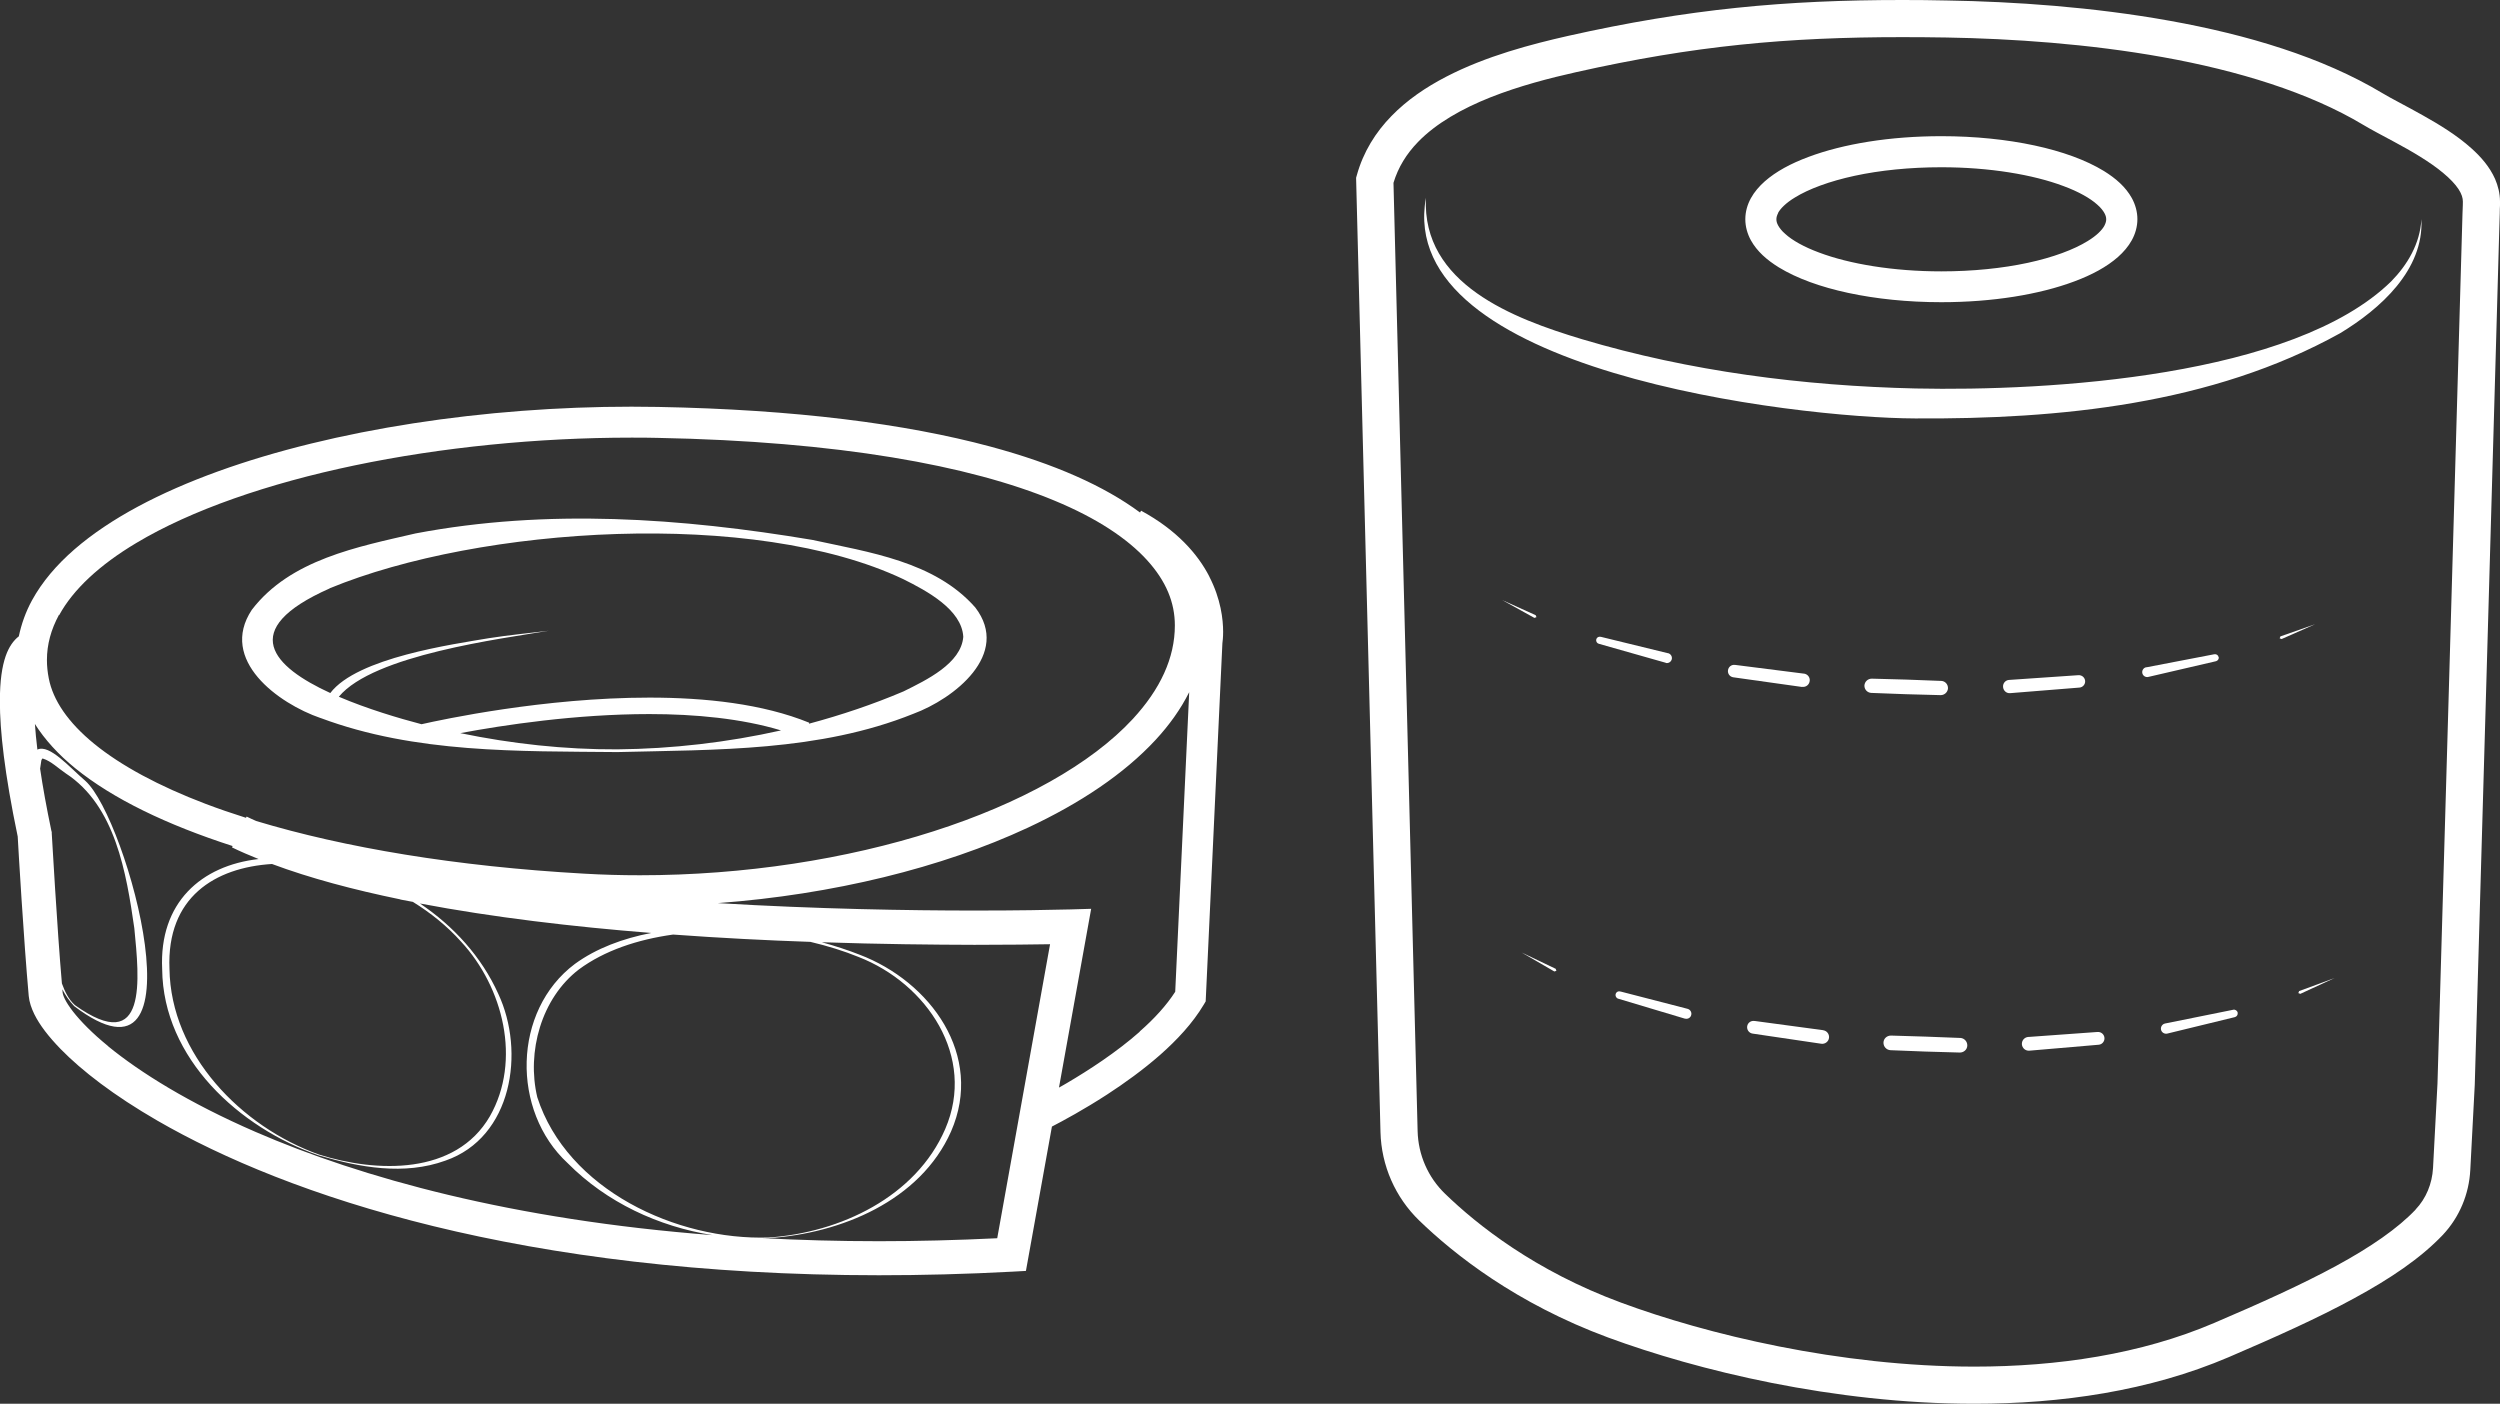 <?xml version="1.0" encoding="UTF-8"?> <svg xmlns="http://www.w3.org/2000/svg" id="b" viewBox="0 0 201.94 113.39"><rect x="0" y="0" width="201.94" height="113.39" fill="#333333" stroke="none"/><defs><style>.d{fill:#fff;stroke-width:0px;}</style></defs><g id="c"><path class="d" d="M201.54,14.45c-.44-.98-1.13-1.77-1.91-2.47-1.17-1.05-2.58-1.91-3.9-2.65-1.31-.74-2.55-1.36-3.28-1.8-4.88-2.93-10.96-4.73-17.18-5.85-6.22-1.12-12.58-1.55-17.99-1.64C156.05.01,154.85,0,153.67,0c-9.45,0-17.29.72-27.01,2.9-2.95.67-6.61,1.62-9.85,3.3-1.62.84-3.15,1.87-4.42,3.18-1.27,1.3-2.27,2.89-2.79,4.77l-.06.21,1.97,77.09c.07,2.7,1.19,5.26,3.13,7.14,2.81,2.72,7.82,6.7,15.26,9.45,7.19,2.65,18.21,5.35,29.58,5.35,6.99,0,14.13-1.02,20.56-3.77,3.75-1.61,7.17-3.14,10.1-4.74,2.93-1.59,5.37-3.23,7.17-5.12,1.36-1.44,2.13-3.31,2.23-5.26l.36-6.86h0s.51-17.66,1.02-35.4c.26-8.87.51-17.76.7-24.48.1-3.36.18-6.18.23-8.17.03-1,.05-1.79.07-2.35,0-.28.01-.5.02-.65,0-.16,0-.23,0-.3,0-.66-.16-1.28-.4-1.84ZM195.13,97.7c-1.44,1.52-3.64,3.04-6.42,4.55-2.78,1.51-6.13,3.02-9.85,4.61-5.94,2.54-12.68,3.53-19.38,3.53-10.89,0-21.66-2.62-28.54-5.17-6.96-2.57-11.63-6.29-14.21-8.79-1.38-1.33-2.17-3.14-2.22-5.06l-1.95-76.6c.38-1.26,1.05-2.34,1.98-3.3,1.46-1.51,3.57-2.7,5.86-3.61,2.3-.91,4.76-1.55,6.91-2.03,9.53-2.14,17.05-2.83,26.36-2.83,1.16,0,2.34.01,3.56.03,5.28.09,11.5.51,17.5,1.59,6,1.08,11.78,2.83,16.17,5.47.7.42,1.56.86,2.48,1.36,1.38.74,2.9,1.62,3.98,2.53.54.45.97.9,1.23,1.3.26.4.35.72.35,1,0,.06,0,.41-.03.98-.12,4.36-.62,21.93-1.1,38.41-.47,16.24-.91,31.4-.92,31.85l-.36,6.83c-.07,1.26-.56,2.46-1.41,3.35Z"></path><path class="d" d="M143.69,21.6c1.46.89,3.37,1.58,5.6,2.06,2.24.48,4.8.75,7.52.75,4.15,0,7.92-.62,10.75-1.68,1.42-.53,2.61-1.17,3.52-1.97.45-.4.84-.85,1.12-1.36.28-.51.45-1.09.45-1.7,0-.6-.17-1.19-.45-1.7-.5-.9-1.29-1.59-2.26-2.19-1.46-.89-3.37-1.58-5.6-2.06-2.24-.48-4.8-.75-7.52-.75-4.16,0-7.92.62-10.75,1.68-1.42.53-2.61,1.17-3.52,1.97-.45.4-.84.85-1.12,1.36-.28.51-.45,1.09-.45,1.7,0,.6.17,1.19.45,1.7.5.9,1.29,1.59,2.26,2.19ZM143.62,17.21c.18-.35.64-.82,1.37-1.26,1.1-.68,2.78-1.31,4.82-1.75,2.04-.44,4.44-.69,7-.69,3.9,0,7.43.6,9.87,1.52,1.22.45,2.17.99,2.73,1.5.29.25.47.49.58.69.11.2.14.35.14.5,0,.15-.04.3-.14.5-.18.35-.64.82-1.37,1.26-1.1.68-2.78,1.31-4.82,1.75-2.04.44-4.44.69-6.99.69-3.9,0-7.43-.6-9.87-1.52-1.22-.45-2.17-.99-2.73-1.5-.29-.25-.47-.49-.58-.69-.11-.2-.14-.35-.14-.5,0-.15.04-.3.14-.5Z"></path><path class="d" d="M154.75,31.38c-9.1-.21-18.23-1.38-26.96-3.98-5.55-1.67-12.94-4.46-12.61-11.42-2.53,13.99,29.8,17.78,39.51,17.82,11.65.07,23.97-1.13,34.33-6.88,3.24-1.96,6.78-5.11,6.57-9.22-.1,1.97-1.13,3.7-2.45,5.04-7.9,7.71-27.66,8.87-38.4,8.64Z"></path><polygon class="d" points="125.65 78.25 122.91 76.94 125.55 78.47 125.56 78.47 125.72 78.42 125.66 78.25 125.65 78.25"></polygon><path class="d" d="M136.31,81.48h-.03s-5.38-1.39-5.38-1.39h-.03c-.16-.05-.32.04-.36.2-.05.16.04.33.2.38l5.38,1.61h.02c.22.06.45-.07.5-.29.06-.22-.08-.45-.3-.5Z"></path><path class="d" d="M147.27,83.21h-.03s-5.5-.74-5.5-.74h-.03c-.28-.04-.54.15-.58.43-.04.28.15.55.44.59l5.55.82h0c.3.04.58-.17.62-.47.04-.3-.17-.58-.47-.62Z"></path><path class="d" d="M158.35,83.84h-.03c-1.85-.08-3.7-.14-5.55-.19h-.03c-.32,0-.59.24-.6.56-.01.33.24.6.56.62,1.87.08,3.74.15,5.61.19.32,0,.59-.24.6-.56.01-.33-.24-.6-.56-.62Z"></path><path class="d" d="M169.44,83.36h-.03s-5.54.4-5.54.4h-.04s0,0,0,0c-.31.03-.53.29-.51.6.03.31.29.53.6.51l5.6-.48c.28-.02.49-.27.47-.55-.02-.29-.27-.5-.55-.48Z"></path><path class="d" d="M180.39,81.57h-.03s-5.45,1.1-5.45,1.1h-.03s-.01.01-.01.01c-.22.05-.36.28-.31.5.05.22.28.36.5.31l5.46-1.33c.16-.04.26-.2.23-.36-.03-.16-.19-.27-.36-.24Z"></path><polygon class="d" points="185.72 80.05 185.71 80.06 185.65 80.22 185.81 80.28 188.58 79 185.73 80.05 185.72 80.05"></polygon><polygon class="d" points="123.95 49.91 124.11 49.85 124.05 49.7 124.04 49.69 121.34 48.47 123.94 49.91 123.95 49.91"></polygon><path class="d" d="M134.55,53.55c.22.05.43-.08.49-.3.05-.22-.08-.43-.3-.49h-.03s-5.4-1.32-5.4-1.32h-.02c-.15-.04-.31.05-.35.2-.04.16.05.32.2.36l5.39,1.53h.02Z"></path><path class="d" d="M145.58,55.48c.3.04.56-.17.6-.47s-.17-.56-.47-.6h-.03s-5.51-.7-5.51-.7h-.03c-.27-.04-.52.15-.56.43-.04.28.15.53.43.57l5.55.78h0Z"></path><path class="d" d="M157.35,55.6c.01-.32-.23-.59-.55-.6h-.03c-1.85-.08-3.7-.14-5.55-.18h-.03c-.31,0-.57.24-.59.55-.01.32.23.58.55.6,1.87.08,3.74.14,5.61.18.31,0,.57-.24.59-.55Z"></path><path class="d" d="M168.43,55.01c-.02-.28-.26-.49-.54-.47h-.03s-5.54.38-5.54.38h-.03s0,0,0,0c-.3.02-.52.28-.49.58s.28.52.58.49l5.59-.45c.27-.02.48-.26.46-.54Z"></path><path class="d" d="M179.21,53.08c-.03-.16-.18-.26-.34-.23h-.02s-5.46,1.05-5.46,1.05h-.03s-.01,0-.01,0c-.22.05-.35.27-.3.48.05.22.27.35.48.3l5.47-1.27c.15-.04.25-.19.22-.34Z"></path><polygon class="d" points="184.22 51.4 184.21 51.4 184.2 51.41 184.14 51.56 184.3 51.62 187.01 50.42 184.22 51.4"></polygon><path class="d" d="M97.69,46.58c-.93-1.82-2.64-3.77-5.52-5.33l-.08.15c-2.89-2.14-6.9-3.93-12.1-5.33-6.84-1.84-15.74-2.99-26.84-3.2-.71-.01-1.42-.02-2.14-.02-11.81,0-24.03,1.84-33.41,5.23-4.69,1.7-8.68,3.78-11.58,6.29-1.45,1.26-2.62,2.63-3.44,4.13-.5.92-.85,1.9-1.06,2.9-.43.33-.8.85-1.06,1.59-.29.84-.47,1.98-.47,3.66,0,2.36.37,5.79,1.44,10.92.05.93.48,8.3.89,12.88.05.52.22.99.45,1.47.44.89,1.15,1.81,2.13,2.82,1.72,1.76,4.3,3.75,7.81,5.78,10.54,6.09,29.5,12.48,58.28,12.49,3.45,0,7.05-.09,10.79-.29l1.09-.06,2.1-11.66c.91-.47,2.58-1.37,4.46-2.59,1.4-.91,2.9-1.99,4.28-3.2,1.38-1.22,2.63-2.56,3.52-4.05l.16-.27,1.35-28.93c.02-.15.06-.47.06-.92,0-1-.18-2.65-1.12-4.47ZM4.78,49.69c1.12-2.06,3.26-4.06,6.23-5.83,4.44-2.66,10.66-4.81,17.65-6.27,7-1.46,14.77-2.24,22.35-2.24.7,0,1.39,0,2.09.02,14.6.28,25.23,2.22,32.08,5.07,3.43,1.42,5.89,3.07,7.46,4.79,1.57,1.72,2.26,3.46,2.26,5.29,0,2.62-1.17,5.15-3.41,7.57-3.35,3.62-9.08,6.82-16.09,9.06-7.01,2.25-15.28,3.55-23.7,3.55-1.51,0-3.02-.04-4.54-.13-10.31-.58-19.34-2.1-26.46-4.25-.26-.12-.53-.23-.78-.36l-.05.1c-1.14-.36-2.24-.74-3.27-1.13-3.79-1.44-6.83-3.09-8.97-4.83-2.15-1.75-3.35-3.55-3.69-5.3-.1-.51-.15-1-.15-1.48,0-1.27.33-2.46.97-3.65ZM65.46,76.08c1.4.33,2.71.74,3.89,1.22,5.52,2.15,9.52,8.06,7,13.9-2.37,5.48-8.49,8.37-14.24,8.76-7.47.25-16.3-3.86-18.71-11.33-.87-3.65.32-8,3.37-10.33,2.06-1.52,4.73-2.41,7.6-2.81,3.83.28,7.57.47,11.08.59ZM32.34,72.66c.33.07.67.13,1.01.19,1.44.89,2.76,1.95,3.89,3.21,3.42,3.69,4.89,9.61,2.33,14.11-2.77,4.77-9.15,4.56-13.8,3.09-6.28-2.24-11.98-8.08-12.08-15-.24-5.8,3.69-8.18,8.28-8.47,3.08,1.15,6.59,2.08,10.37,2.86ZM4.46,71.95c-.08-1.31-.15-2.47-.2-3.3-.05-.83-.08-1.33-.08-1.34v-.1s-.03-.1-.03-.1c-.4-1.92-.7-3.58-.91-5.02.03-.22.06-.45.1-.67.04-.06.05-.18.14-.14.64.2,1.24.79,1.83,1.19,4.02,2.62,4.9,8.07,5.54,12.51.39,4.05,1.12,10.43-4.8,6.21-.51-.46-.81-1.09-1.05-1.75-.2-2.29-.39-5.14-.54-7.5ZM8.73,84.5c-1.29-1.05-2.23-2.02-2.84-2.8-.3-.39-.52-.73-.65-1-.13-.26-.17-.45-.18-.5,0-.09-.02-.19-.03-.29.26.49.57.95.96,1.36,10.62,8.05,4.32-15.15.9-18.2-1.25-1.06-2.89-2.99-3.87-2.52-.09-.76-.16-1.45-.2-2.07.8,1.27,1.9,2.47,3.25,3.57,3.03,2.46,7.36,4.56,12.72,6.29l-.05.11c.68.33,1.4.64,2.15.94-4.62.52-8.05,3.51-7.79,8.9.07,7.22,6.24,12.82,12.66,15.04,3.29.97,6.89,1.63,10.22.42,5.4-1.87,6.46-8.79,4.27-13.47-1.36-3.01-3.61-5.47-6.33-7.3,5.9,1.12,12.36,1.88,18.68,2.38-2.3.45-4.43,1.24-6.16,2.5-5.05,3.78-5.15,11.89-.58,16.1,3.13,3.16,7.33,5.12,11.71,5.81-16.18-1.24-28.38-4.63-36.93-8.34-5.39-2.34-9.33-4.81-11.91-6.92ZM80.56,100.02c-3.3.16-6.49.24-9.56.24-3.29,0-6.42-.09-9.45-.25.19,0,.38.01.56,0,5.78-.37,12.22-3,14.71-8.61,2.69-6.15-1.66-12.11-7.4-14.29-.94-.37-1.96-.7-3.04-1,4.72.16,8.98.2,12.34.21,2.65,0,4.75-.03,6.1-.05l-4.27,23.76ZM92.06,83.34c-1.88,1.66-4.12,3.11-5.87,4.14-.23.13-.44.26-.65.37l2.6-14.44-1.7.05s-.18,0-.53.01c-1.05.03-3.61.08-7.17.08-5.27,0-12.73-.12-20.76-.6,9.31-.69,18.11-2.86,25.04-6.09,4.24-1.98,7.78-4.35,10.32-7.09,1.12-1.21,2.04-2.5,2.72-3.86l-1.13,24.2c-.69,1.08-1.7,2.19-2.87,3.21Z"></path><path class="d" d="M25.9,58c7.66,2.86,15.98,2.67,23.97,2.75,7.98-.2,16.32-.04,23.9-3.09,3.28-1.21,7.91-4.81,5.01-8.59-3.28-3.73-8.6-4.46-13.17-5.46-10.57-1.77-21.43-2.54-32.05-.52-4.65,1.08-10.11,2.1-13.22,6.17-2.69,4.06,2.15,7.57,5.55,8.74ZM49.87,60.53c-4.27.02-8.53-.45-12.69-1.31,3.47-.65,9.33-1.54,15.27-1.54,3.72,0,7.46.36,10.64,1.32-4.33.97-8.79,1.49-13.22,1.53ZM26.63,47.52c12.15-5.01,34.3-6.44,46.33-.74,1.91.95,4.73,2.46,4.85,4.66-.17,2.15-2.97,3.49-4.83,4.41-2.47,1.05-5.03,1.91-7.64,2.61l.03-.08c-3.76-1.53-8.38-2.03-12.91-2.03-8.5,0-16.73,1.77-18.41,2.15-1.83-.48-4.39-1.24-6.68-2.22,2.79-3.38,13.16-4.69,16.96-5.33-1.61.19-3.23.35-4.84.6-2.88.49-10.64,1.57-12.81,4.43-4.6-2.11-7.59-5.11-.05-8.45Z"></path></g></svg> 